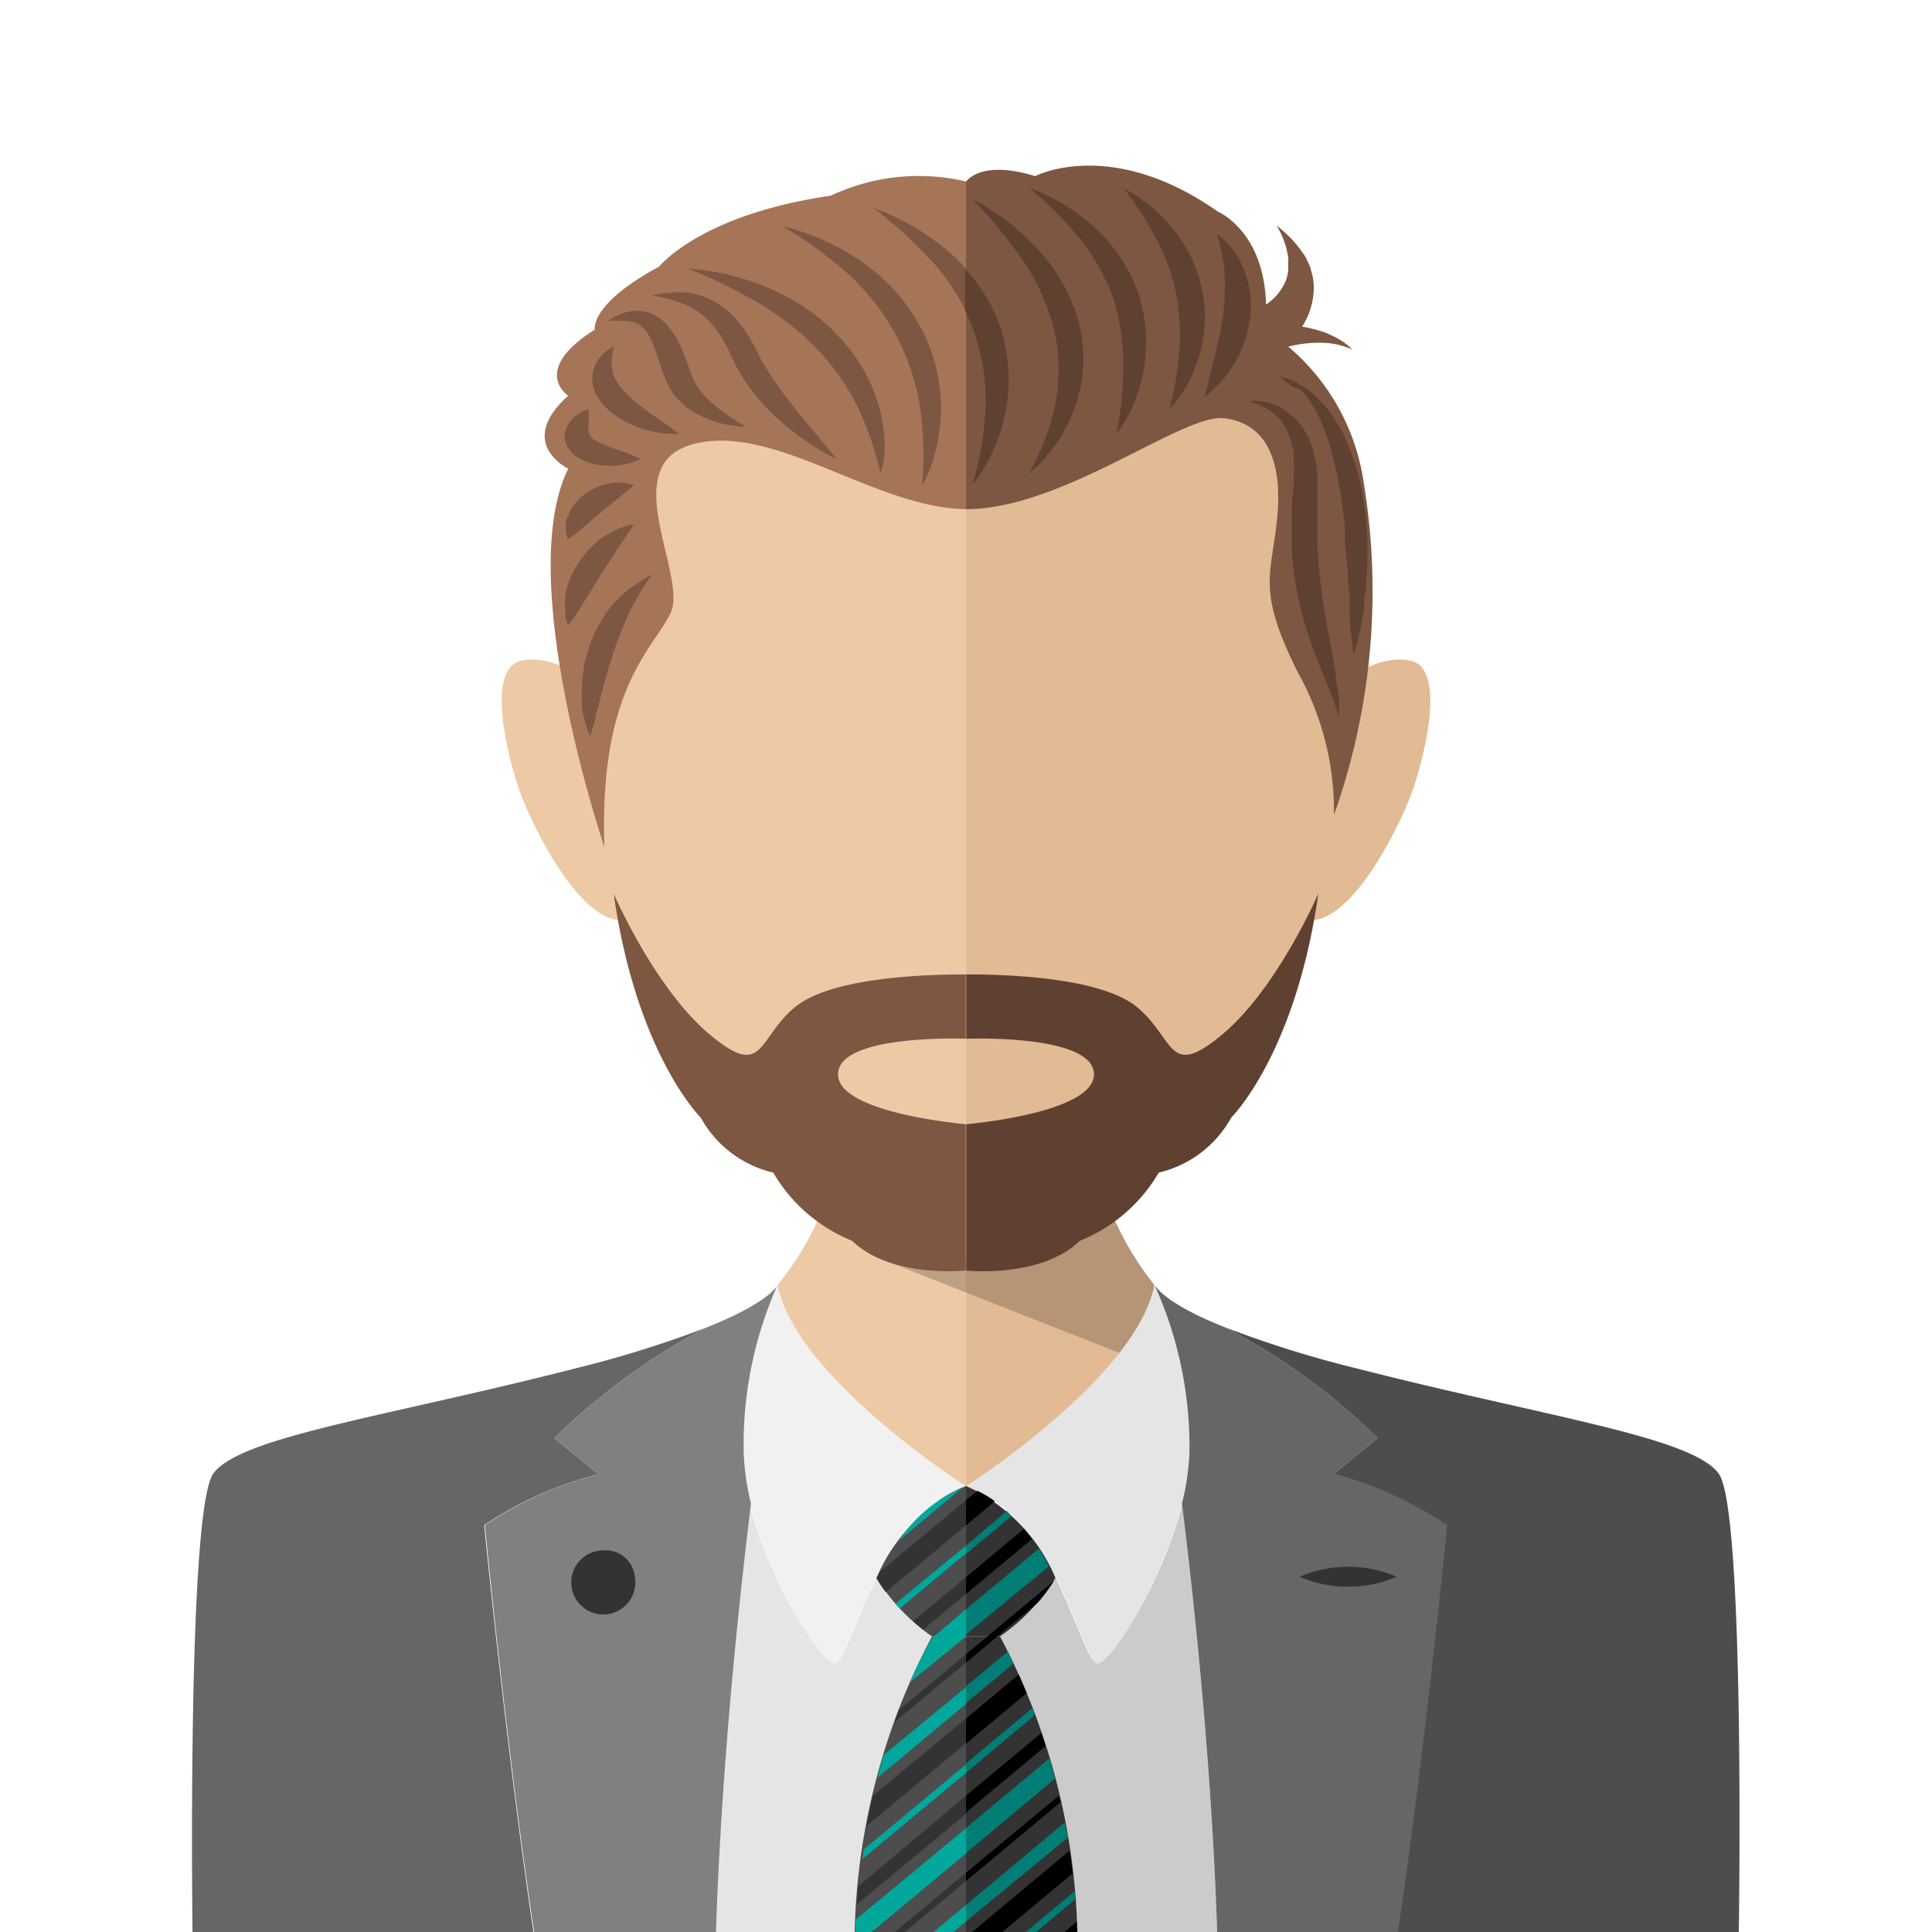 <svg xmlns="http://www.w3.org/2000/svg" viewBox="0 0 85 85"><defs><style>.cls-1{fill:none;}.cls-2{fill:#eec9a5;}.cls-3{fill:#e2ba93;}.cls-4{opacity:0.2;}.cls-5{fill:#f1f1f1;}.cls-6{fill:#4d4d4d;}.cls-7{fill:#e5e5e5;}.cls-8{fill:#333;}.cls-9{fill:#cbcbcb;}.cls-10{fill:#666;}.cls-11{fill:gray;}.cls-12{fill:#00a89c;}.cls-13{fill:#007d74;}.cls-14{fill:#7d5741;}.cls-15{fill:#5e4131;}.cls-16{fill:#a67457;}</style></defs><title>p4</title><g id="Layer_2" data-name="Layer 2"><g id="Layer_1-2" data-name="Layer 1"><rect class="cls-1" width="85" height="85"/><path class="cls-2" d="M34.22,56.52a13.11,13.11,0,0,0,2.83-6.58L42.5,51.5V66.35S37.14,65,35.67,61.91A13.64,13.64,0,0,1,34.22,56.52Z"/><path class="cls-3" d="M50.78,56.52A13.11,13.11,0,0,1,48,49.94L42.5,51.5V66.35s5.36-1.33,6.83-4.44A13.64,13.64,0,0,0,50.78,56.52Z"/><path class="cls-4" d="M48,49.94,42.5,51.5l-1.58-.45-2.24,4.31,11.45,4.51a12.6,12.6,0,0,0,.65-3.35A13.11,13.11,0,0,1,48,49.94Z"/><path class="cls-1" d="M34.2,56.55l0,0Z"/><path class="cls-5" d="M32.67,63.92c.13,4,3.3,9.11,4,9.27s1.74-6.36,5.82-7.81c0,0-7.5-4.78-8.28-8.86l0,0A17.23,17.23,0,0,0,32.67,63.92Z"/><path class="cls-6" d="M41,72H42.5V65.38a7.75,7.75,0,0,0-3.94,4.05A8.67,8.67,0,0,0,41,72Z"/><path class="cls-7" d="M38.56,69.43c-1,2-1.5,3.85-1.88,3.76-.59-.13-2.83-3.58-3.69-7C32.56,69.64,31.7,77.3,31.45,85h6.16A29.23,29.23,0,0,1,41,72,8.67,8.67,0,0,1,38.56,69.43Z"/><path class="cls-6" d="M42.5,72H41a29.23,29.23,0,0,0-3.4,13H42.5Z"/><path class="cls-7" d="M52.33,63.92c-.13,4-3.3,9.11-4,9.27s-1.74-6.36-5.82-7.81c0,0,7.5-4.78,8.28-8.86l0,0A17.23,17.23,0,0,1,52.33,63.92Z"/><path class="cls-8" d="M44,72H42.5V65.38a7.75,7.75,0,0,1,3.94,4.05A8.67,8.67,0,0,1,44,72Z"/><path class="cls-9" d="M46.44,69.43c1,2,1.5,3.85,1.88,3.76.59-.13,2.83-3.58,3.69-7C52.44,69.64,53.3,77.3,53.55,85H47.39A29.23,29.23,0,0,0,44,72,8.67,8.67,0,0,0,46.44,69.43Z"/><path class="cls-8" d="M42.5,72H44a29.23,29.23,0,0,1,3.4,13H42.5Z"/><path class="cls-10" d="M26.33,64.86l-1.94-1.59a28.54,28.54,0,0,1,6.68-4.86h0a48.37,48.37,0,0,1-5.78,1.8c-8.41,2.15-14.75,3-15.91,4.63S8.47,85,8.47,85h15c-1.16-7.74-2.17-17.9-2.17-17.9A16.17,16.17,0,0,1,26.33,64.86Z"/><path class="cls-11" d="M34.2,56.55c-.09.16-.6.85-3.13,1.86h0a28.54,28.54,0,0,0-6.68,4.86l1.94,1.59a16.17,16.17,0,0,0-5,2.24s1,10.16,2.17,17.9h8c.25-7.7,1.11-15.36,1.54-18.85a11.1,11.1,0,0,1-.32-2.23A17.23,17.23,0,0,1,34.2,56.55Z"/><path class="cls-10" d="M58.67,64.86l1.94-1.59a28.54,28.54,0,0,0-6.68-4.86h0c-2.53-1-3-1.7-3.13-1.86a17.23,17.23,0,0,1,1.53,7.37A11.1,11.1,0,0,1,52,66.15C52.44,69.64,53.3,77.3,53.55,85h8c1.16-7.74,2.17-17.9,2.17-17.9A16.17,16.17,0,0,0,58.67,64.86Z"/><path class="cls-6" d="M75.62,64.84c-1.16-1.62-7.5-2.48-15.91-4.63a48.37,48.37,0,0,1-5.78-1.8h0a28.54,28.54,0,0,1,6.68,4.86l-1.94,1.59a16.17,16.17,0,0,1,5,2.24s-1,10.16-2.17,17.9h15S76.79,66.45,75.62,64.84Z"/><path class="cls-8" d="M38.69,69.17c0,.09-.09.17-.13.26a5.49,5.49,0,0,0,.41.62l3.53-2.94V66Z"/><path class="cls-12" d="M39.55,67.78l2.83-2.36A6.5,6.5,0,0,0,39.55,67.78Z"/><path class="cls-12" d="M39.39,70.56l.19.21,2.92-2.43V68Z"/><path class="cls-8" d="M40.17,71.33l.44.37,1.89-1.57v-.74Z"/><path class="cls-8" d="M38.4,79c-.1.43-.19.88-.28,1.34l4.38-3.65V75.61Z"/><path class="cls-8" d="M39.53,75.25c-.06.17-.12.35-.19.53l3.16-2.63v-.37Z"/><path class="cls-12" d="M41,72.08A18.56,18.56,0,0,0,40.05,74l2.45-2V70.8Z"/><path class="cls-12" d="M38.88,77.21q-.14.47-.27,1l3.89-3.24v-.74Z"/><path class="cls-12" d="M38,81.37l-.06.42L42.5,78v-.37Z"/><path class="cls-8" d="M37.75,83c0,.26,0,.53-.07.8l4.82-4V79Z"/><polygon class="cls-8" points="39.37 85 39.81 85 42.5 82.76 42.5 82.39 39.37 85"/><path class="cls-12" d="M37.63,84.47c0,.18,0,.35,0,.53h.72l4.17-3.47V80.42Z"/><polygon class="cls-12" points="41.07 85 41.95 85 42.5 84.54 42.5 83.81 41.07 85"/><path d="M43,65.59l-.5.41v1.11l1.27-1.06A4.61,4.61,0,0,0,43,65.59Z"/><path class="cls-13" d="M44.3,66.47,42.5,68v.37l2-1.67Z"/><path d="M45.05,67.26,42.5,69.39v.74l2.9-2.42Z"/><path d="M44.82,73.67,42.5,75.61v1.11l2.67-2.23C45.05,74.19,44.93,73.92,44.82,73.67Z"/><path d="M46.37,69.55,42.5,72.78v.37l3.13-2.61A6.65,6.65,0,0,0,46.37,69.55Z"/><path class="cls-13" d="M45.7,68.14,42.5,70.8v1.11l3.65-3C46,68.63,45.86,68.38,45.7,68.14Z"/><path class="cls-13" d="M44.34,72.66,42.5,74.19v.74l2.1-1.75Z"/><path class="cls-13" d="M45.43,75.14,42.5,77.58V78l3-2.52C45.5,75.33,45.46,75.23,45.43,75.14Z"/><path d="M45.82,76.24,42.5,79v.74L46,76.82Z"/><path d="M47.06,81.42,42.77,85H44.1l3.09-2.58C47.15,82.08,47.11,81.75,47.06,81.42Z"/><path d="M46.59,79,42.5,82.39v.37l4.16-3.47C46.64,79.19,46.61,79.08,46.59,79Z"/><path class="cls-13" d="M46.17,77.36,42.5,80.42v1.11l3.91-3.27Q46.29,77.8,46.17,77.36Z"/><path class="cls-13" d="M46.84,80.18,42.5,83.81v.73L47,80.83C46.92,80.61,46.89,80.4,46.84,80.18Z"/><path class="cls-13" d="M47.28,83.21,45.13,85h.45l1.73-1.44Z"/><path d="M47.37,84.55l-.54.45h.56C47.39,84.85,47.38,84.7,47.37,84.55Z"/><path class="cls-8" d="M27.93,69.37a1.41,1.41,0,1,1-1.39-1.16A1.29,1.29,0,0,1,27.93,69.37Z"/><path class="cls-8" d="M57.18,69.37a5.4,5.4,0,0,1,4.27,0,5.4,5.4,0,0,1-4.27,0Z"/><path class="cls-2" d="M42.5,14.5c-14.08,0-15.33,7.06-16.58,9.67s.36,14.15,2.32,19.48,4.1,6.53,8.2,9.22S40.9,55.2,42.5,55.2Z"/><path class="cls-3" d="M42.5,14.5c14.08,0,15.33,7.06,16.58,9.67s-.36,14.15-2.32,19.48-4.1,6.53-8.2,9.22S44.1,55.2,42.5,55.2Z"/><path class="cls-2" d="M26.39,30.32s-1.91-1.64-3.49-1.24-.5,4.45,0,5.83,2.91,6.43,5,5.46Z"/><path class="cls-3" d="M58.61,30.32s1.91-1.64,3.49-1.24.5,4.45,0,5.83-2.91,6.43-5,5.46Z"/><path class="cls-14" d="M27,39.32s1.8,4.16,4.21,6.18,2.08.23,3.74-1.17,6.17-1.46,7.54-1.46V45.7s-5.54-.22-5.62,1.53,5.62,2.23,5.62,2.23V55.9s-3.29.35-5-1.31a7.08,7.08,0,0,1-3.47-3,4.93,4.93,0,0,1-3.19-2.42S28,46.38,27,39.32Z"/><path class="cls-15" d="M58,39.32s-1.8,4.16-4.21,6.18-2.08.23-3.74-1.17-6.17-1.46-7.54-1.46V45.7s5.54-.22,5.62,1.53-5.62,2.23-5.62,2.23V55.9s3.29.35,5-1.31a7.08,7.08,0,0,0,3.47-3,4.93,4.93,0,0,0,3.19-2.42S57,46.38,58,39.32Z"/><path class="cls-16" d="M36.55,8.61C30.8,9.44,29,11.73,29,11.73c-3.08,1.66-2.83,2.77-2.83,2.77C23.31,16.31,25,17.41,25,17.41c-2.33,2.09,0,3.21,0,3.21-2.41,4.87,1.59,16.64,1.59,16.64-.23-6.92,2.07-8.61,2.9-10.26s-2.5-6.6,1.08-7.48,8,2.88,12,2.88V8A9.08,9.08,0,0,0,36.55,8.61Z"/><path class="cls-14" d="M60,21.25a9.64,9.64,0,0,0-3.32-6h0a5.42,5.42,0,0,1,1.4-.17,3.51,3.51,0,0,1,.72.07,3.58,3.58,0,0,1,.7.23,2.9,2.9,0,0,0-.58-.45,4.19,4.19,0,0,0-.71-.33,6.51,6.51,0,0,0-.92-.23,3.22,3.22,0,0,0,.51-1.64,2.46,2.46,0,0,0-.13-.86c0-.13-.1-.26-.15-.39s-.13-.25-.21-.36a5.16,5.16,0,0,0-1.14-1.19,3.74,3.74,0,0,1,.5,1.37,1.23,1.23,0,0,1,0,.33,1.67,1.67,0,0,1,0,.32,1.7,1.7,0,0,1-.19.59,2.38,2.38,0,0,1-.78.86c-.08-3.24-2.12-4.09-2.12-4.09C48.87,6,45.54,7.75,45.54,7.75,43.12,7,42.5,8,42.5,8V22.4c4.29,0,9.53-4.22,11.36-4s2.58,1.84,2.33,4.39-.92,3.14.92,6.81a12.53,12.53,0,0,1,1.58,6.25A29.41,29.41,0,0,0,60,21.25Z"/><path class="cls-14" d="M28.69,25.28a8,8,0,0,0-.55.84l-.13.21-.11.21c-.08.14-.15.29-.22.42A17,17,0,0,0,27,28.68l-.14.44a3.81,3.81,0,0,0-.13.45c-.11.29-.16.6-.25.9s-.08.31-.12.46-.08.31-.13.47a7.17,7.17,0,0,1-.27,1,4.59,4.59,0,0,1-.17-.48c-.05-.16-.09-.32-.13-.48s-.05-.33-.06-.5a4,4,0,0,1,0-.49,5.55,5.55,0,0,1,.08-1c0-.17.06-.33.1-.5l.14-.49a6,6,0,0,1,1-1.82c.12-.13.24-.27.38-.4l.2-.18.22-.18a2,2,0,0,1,.24-.16,1.94,1.94,0,0,1,.24-.15A2.53,2.53,0,0,1,28.69,25.28Z"/><path class="cls-14" d="M27.89,23.06c-.27.42-.52.78-.76,1.15l-.7,1.08c-.21.36-.45.72-.67,1.09-.13.19-.23.38-.36.57a6.52,6.52,0,0,1-.42.59c0-.11-.07-.23-.1-.34a2.21,2.21,0,0,1,0-.35,2.75,2.75,0,0,1,0-.7,3.79,3.79,0,0,1,.52-1.31,4.29,4.29,0,0,1,1-1.11A3.61,3.61,0,0,1,27.89,23.06Z"/><path class="cls-14" d="M27.89,21.35,27.1,22l-.66.54-.16.13-.16.14-.17.14-.16.15-.09.07-.09.08-.19.15a3.36,3.36,0,0,1-.44.33,1.52,1.52,0,0,1-.09-.51,2.13,2.13,0,0,1,0-.25A.67.67,0,0,1,25,22.7a1.33,1.33,0,0,1,.1-.24c0-.08.09-.15.14-.23l.08-.11.1-.1a1.26,1.26,0,0,1,.2-.2,2.7,2.7,0,0,1,1.06-.52A2,2,0,0,1,27.89,21.35Z"/><path class="cls-14" d="M28.19,20.19a2.92,2.92,0,0,1-1.3.3,3.22,3.22,0,0,1-.69-.06,2.44,2.44,0,0,1-.71-.26,1.33,1.33,0,0,1-.57-.6.93.93,0,0,1,0-.75,1.67,1.67,0,0,1,.41-.53l.27-.18L25.9,18a2.09,2.09,0,0,1,0,.28,1.86,1.86,0,0,1,0,.26,1.66,1.66,0,0,0,0,.44.52.52,0,0,0,.11.26.89.89,0,0,0,.22.16,5,5,0,0,0,.9.37A11.6,11.6,0,0,1,28.19,20.19Z"/><path class="cls-14" d="M29.86,19.08a4.29,4.29,0,0,1-1.68-.25A4,4,0,0,1,26.73,18a2.7,2.7,0,0,1-.28-.31,1.88,1.88,0,0,1-.12-.18,1.74,1.74,0,0,1-.11-.18,1.57,1.57,0,0,1-.16-.82,1.6,1.6,0,0,1,.31-.76,1.9,1.9,0,0,1,.64-.51,4.54,4.54,0,0,0-.1.67,1.66,1.66,0,0,0,.07.56,2.33,2.33,0,0,0,.62.89,10.67,10.67,0,0,0,1,.82C29,18.46,29.44,18.74,29.86,19.08Z"/><path class="cls-14" d="M32.8,18.76a4.1,4.1,0,0,1-1.2-.17,4.72,4.72,0,0,1-1.11-.48,3.1,3.1,0,0,1-.88-.81,3.7,3.7,0,0,1-.29-.51c-.07-.16-.12-.31-.18-.47l-.31-.9a3.75,3.75,0,0,0-.35-.78,1.07,1.07,0,0,0-.62-.47,2.55,2.55,0,0,0-.51-.06,5.72,5.72,0,0,0-.58,0,2.09,2.09,0,0,1,.51-.28,1.82,1.82,0,0,1,.63-.15,1.65,1.65,0,0,1,.72.11,2,2,0,0,1,.58.37,3.26,3.26,0,0,1,.66.93c.08.16.15.32.21.47l.18.46.15.46.08.18a1.51,1.51,0,0,0,.09.18,3,3,0,0,0,.53.69A8.43,8.43,0,0,0,32.8,18.76Z"/><path class="cls-14" d="M36.8,20.19a7.3,7.3,0,0,1-.68-.36l-.63-.4a11.64,11.64,0,0,1-1.16-.91,8.73,8.73,0,0,1-1.84-2.23L32.33,16l-.14-.3a6,6,0,0,0-.28-.57,4.39,4.39,0,0,0-.71-1,3,3,0,0,0-1.06-.73A6,6,0,0,0,28.69,13a4.29,4.29,0,0,1,.8-.12,3.88,3.88,0,0,1,.83,0,3.61,3.61,0,0,1,1.54.66,4.42,4.42,0,0,1,1,1.13,6.44,6.44,0,0,1,.36.63l.15.29.14.28A16.27,16.27,0,0,0,35,18C35.6,18.75,36.21,19.45,36.8,20.19Z"/><path class="cls-14" d="M38.74,20.84a13.57,13.57,0,0,0-1-2.92,10.17,10.17,0,0,0-1.76-2.53,11,11,0,0,0-1.18-1.08l-.32-.25-.34-.24-.35-.23c-.11-.07-.23-.16-.35-.22a24.93,24.93,0,0,0-3.15-1.55,10.82,10.82,0,0,1,3.63.9,9,9,0,0,1,1.61.9,3.18,3.18,0,0,1,.37.27c.12.09.24.18.35.28l.33.3.31.32a7.44,7.44,0,0,1,1.72,2.89,7.22,7.22,0,0,1,.3,1.58,6.94,6.94,0,0,1,0,.79A4.19,4.19,0,0,1,38.74,20.84Z"/><path class="cls-14" d="M40.57,21.35A14.85,14.85,0,0,0,40.49,18a10,10,0,0,0-1-3.12,10.17,10.17,0,0,0-.89-1.42,11.44,11.44,0,0,0-1.15-1.29,19.3,19.3,0,0,0-3-2.21,10.46,10.46,0,0,1,3.63,1.67l.39.31.19.15.18.17.35.33.32.36a3.72,3.72,0,0,1,.3.37l.14.19.13.19c.18.26.33.53.48.8A7.59,7.59,0,0,1,41.4,18a7.8,7.8,0,0,1-.21,1.73c-.07.28-.15.56-.25.84A5.33,5.33,0,0,1,40.57,21.35Z"/><path class="cls-15" d="M45.26,20.84A10.41,10.41,0,0,0,46,19.27a9.07,9.07,0,0,0,.44-1.58,7.69,7.69,0,0,0-.06-3.17,9.7,9.7,0,0,0-1.33-3A22.19,22.19,0,0,0,42.8,8.77a10.22,10.22,0,0,1,3,2.36,7.52,7.52,0,0,1,1.7,3.21,6.26,6.26,0,0,1-.19,3.51,7.11,7.11,0,0,1-.8,1.61,6.53,6.53,0,0,1-.57.73A5.16,5.16,0,0,1,45.26,20.84Z"/><path class="cls-15" d="M49.11,19.08a13.56,13.56,0,0,0,.31-3A9.57,9.57,0,0,0,49,13.2a6.55,6.55,0,0,0-.27-.69l-.07-.17-.08-.16-.17-.33a11.25,11.25,0,0,0-.84-1.28,16.71,16.71,0,0,0-2.3-2.31,8.68,8.68,0,0,1,3,1.85,7.7,7.7,0,0,1,1.1,1.33c.08.11.14.24.21.36l.11.18.09.19a7.28,7.28,0,0,1,.31.77,6.76,6.76,0,0,1,.25,3.18,6.89,6.89,0,0,1-.42,1.54,4.89,4.89,0,0,1-.35.73A4.29,4.29,0,0,1,49.11,19.08Z"/><path class="cls-15" d="M51.45,18a13,13,0,0,0,.28-1.29c.07-.43.13-.85.16-1.28a9.77,9.77,0,0,0-.14-2.48,9,9,0,0,0-.84-2.38,17.08,17.08,0,0,0-1.46-2.28,7.07,7.07,0,0,1,2.27,1.92,6.36,6.36,0,0,1,1.18,2.58,6.08,6.08,0,0,1-.11,2.75,6.27,6.27,0,0,1-.51,1.3,4.6,4.6,0,0,1-.37.6A4.15,4.15,0,0,1,51.45,18Z"/><path class="cls-15" d="M53,17.46l.46-1.84a16.1,16.1,0,0,0,.35-1.76,10.21,10.21,0,0,0,.07-1.75c0-.29-.06-.59-.11-.89s-.14-.6-.22-.93A3.52,3.52,0,0,1,54.78,12,4.34,4.34,0,0,1,55,14a5.55,5.55,0,0,1-.63,1.89A5.17,5.17,0,0,1,53,17.46Z"/><path class="cls-15" d="M54.94,17.65a2.35,2.35,0,0,1,1.14.16,1.69,1.69,0,0,1,.27.12l.25.16.22.17.2.19c.07.07.12.14.18.21l.16.22c.09.15.17.31.25.47l.17.48c0,.16.08.32.11.49a3.85,3.85,0,0,1,.07.49l0,.24v.25c0,.32,0,.66,0,1l0,.45c0,.15,0,.3,0,.46s0,.3,0,.45l0,.45a28.86,28.86,0,0,0,.47,3.66c.11.61.23,1.22.33,1.85,0,.31.1.62.13.94a3.36,3.36,0,0,1,0,.95,11.55,11.55,0,0,0-.66-1.78c-.24-.6-.47-1.2-.67-1.81a14.64,14.64,0,0,1-.73-3.76l0-.48c0-.16,0-.32,0-.48s0-.32,0-.48l0-.48.09-.92,0-.11v-.33a2.26,2.26,0,0,0,0-.45c0-.14,0-.29,0-.44s-.05-.28-.08-.43l-.13-.41-.09-.2a.78.78,0,0,0-.11-.2l-.12-.19c0-.06-.1-.11-.15-.17a.87.87,0,0,0-.17-.16,1.39,1.39,0,0,0-.19-.15.74.74,0,0,0-.21-.13l-.11-.06-.12-.05A2.31,2.31,0,0,0,54.94,17.65Z"/><path class="cls-15" d="M56.27,16.58a1.67,1.67,0,0,1,.49.12l.23.1.21.12a4,4,0,0,1,.4.27,3.73,3.73,0,0,1,.36.32,5,5,0,0,1,.6.7c.09.12.16.25.24.37s.16.26.23.39a10.13,10.13,0,0,1,1,3.26,15.37,15.37,0,0,1,.08,3.32c0,.27-.05.55-.09.82l0,.41-.07.41c-.11.55-.23,1.09-.39,1.62-.09-.55-.14-1.09-.18-1.64l0-.41,0-.4c0-.27-.05-.54-.07-.81,0-.54-.09-1.08-.14-1.61l0-.4c0-.14,0-.27,0-.4l-.1-.8a17.25,17.25,0,0,0-.68-3.11c-.1-.25-.19-.5-.3-.74a4.84,4.84,0,0,0-.38-.71l-.11-.18c0-.06-.09-.11-.13-.16a1.64,1.64,0,0,0-.27-.32L56.83,17l-.17-.14A1.84,1.84,0,0,0,56.27,16.58Z"/><path class="cls-14" d="M41.89,11.21a10.5,10.5,0,0,0-3.46-2.06,19.8,19.8,0,0,1,2.75,2.54,10,10,0,0,1,1.32,2V11.82A7,7,0,0,0,41.89,11.21Z"/><path class="cls-15" d="M44,14.37a7.64,7.64,0,0,0-1.54-2.55v1.84a9.32,9.32,0,0,1,.42,1,9.32,9.32,0,0,1,.48,3.28,12,12,0,0,1-.18,1.68,13.21,13.21,0,0,1-.4,1.71,5.84,5.84,0,0,0,.53-.77,6.34,6.34,0,0,0,.42-.82A7.45,7.45,0,0,0,44,14.37Z"/></g></g></svg>